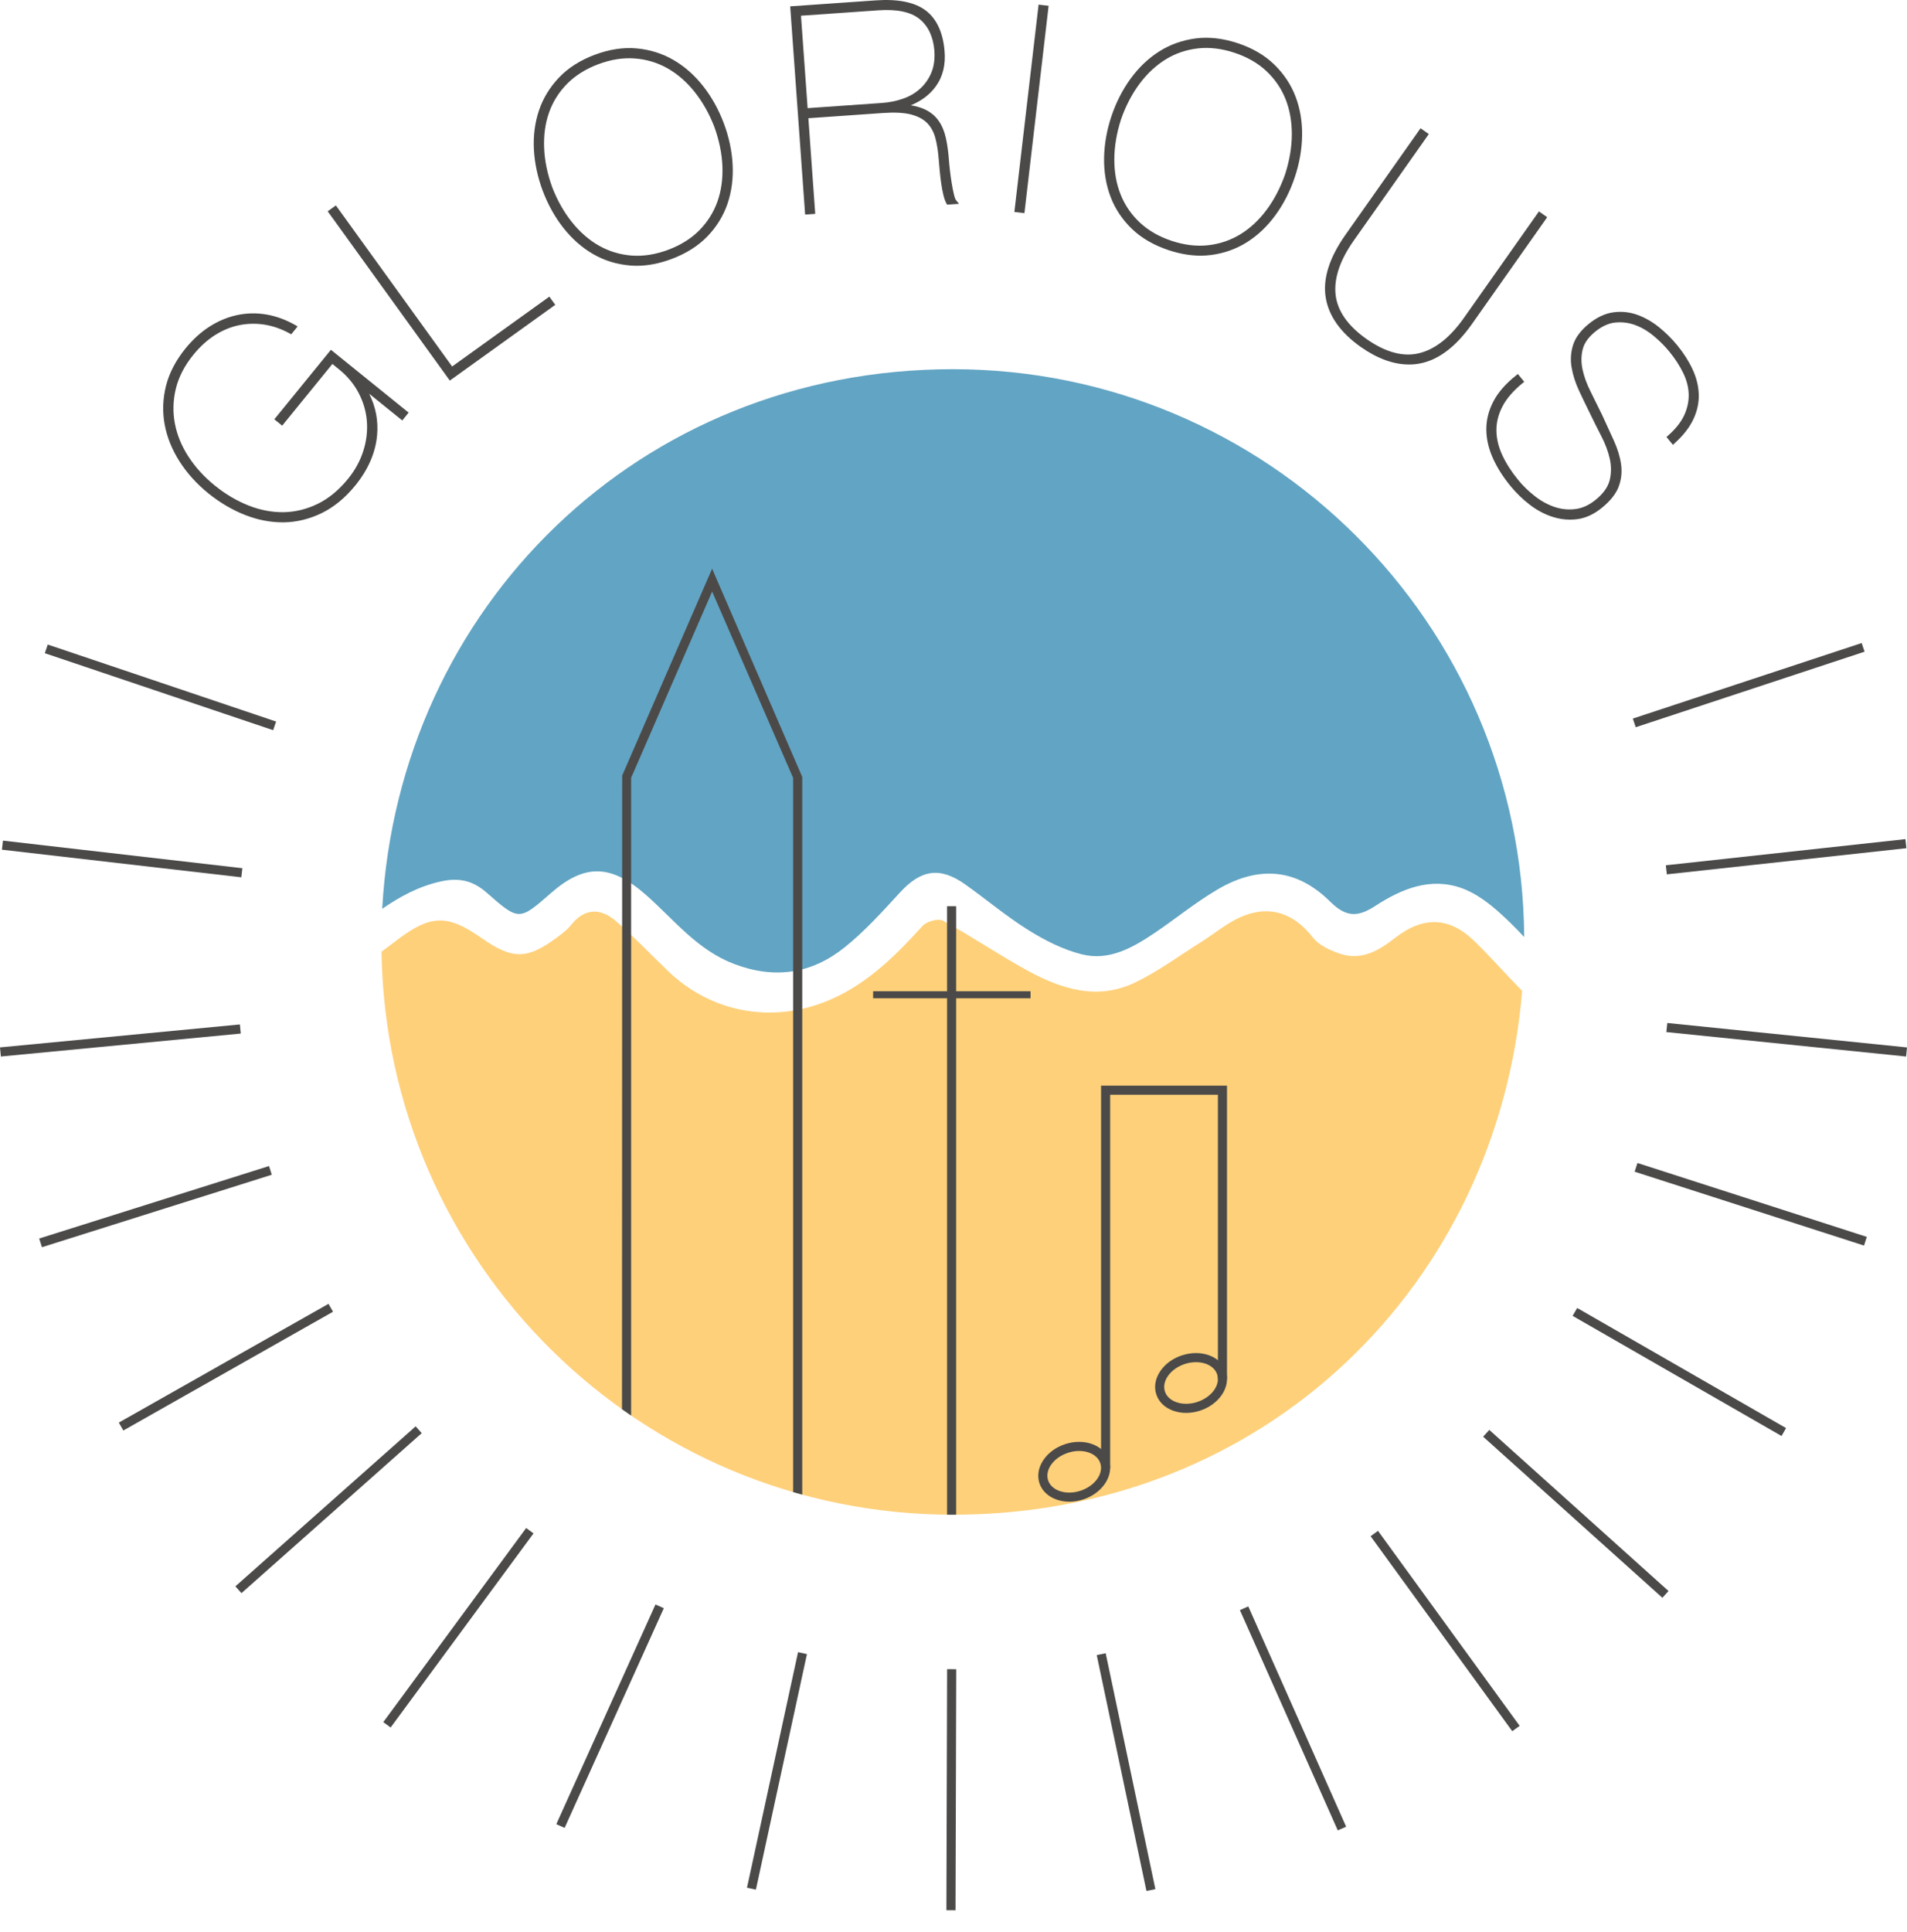 <svg width="79" height="80" viewBox="0 0 79 80" fill="none" xmlns="http://www.w3.org/2000/svg">
<g clip-path="url(#clip0_0_3)">
<path d="M18.259 36.504C19.011 36.337 19.589 36.465 20.165 36.972C21.5 38.148 21.514 38.131 22.819 36.989C24.224 35.758 25.313 35.788 26.762 37.063C27.923 38.085 28.879 39.342 30.415 39.923C32.099 40.561 33.623 40.327 34.983 39.239C35.822 38.567 36.555 37.753 37.287 36.957C38.152 36.016 38.935 35.883 39.981 36.624C40.865 37.25 41.697 37.956 42.615 38.527C43.299 38.952 44.052 39.334 44.827 39.525C45.958 39.805 46.938 39.24 47.85 38.624C48.72 38.037 49.537 37.364 50.44 36.835C52.16 35.827 53.721 35.971 55.104 37.34C55.76 37.99 56.246 37.992 56.972 37.519C58.053 36.815 59.253 36.313 60.559 36.783C61.152 36.997 61.703 37.419 62.178 37.85C62.514 38.153 62.832 38.476 63.142 38.807C63.056 25.805 52.493 15.29 39.47 15.29C26.448 15.29 16.523 25.18 15.834 37.637C16.566 37.133 17.344 36.707 18.259 36.504Z" fill="#62A4C3"/>
<path d="M61.089 38.984C60.042 37.965 58.964 37.927 57.783 38.85C57.09 39.393 56.368 39.799 55.475 39.485C55.08 39.346 54.633 39.141 54.389 38.827C53.597 37.81 52.577 37.45 51.377 37.987C50.809 38.242 50.317 38.661 49.784 38.996C48.869 39.571 47.99 40.222 47.023 40.689C45.459 41.443 43.95 40.957 42.537 40.18C41.36 39.532 40.244 38.773 39.065 38.128C38.872 38.022 38.388 38.158 38.219 38.345C37.137 39.536 36.021 40.657 34.524 41.343C32.164 42.425 29.53 42.006 27.665 40.205C26.953 39.519 26.269 38.801 25.524 38.153C24.88 37.594 24.22 37.594 23.645 38.321C23.498 38.507 23.297 38.656 23.105 38.8C21.841 39.745 21.235 39.751 19.941 38.842C18.531 37.852 17.832 37.878 16.433 38.941C16.226 39.098 16.018 39.261 15.805 39.412C15.996 52.322 26.515 62.73 39.471 62.73C52.426 62.73 62.049 53.184 63.057 41.037C62.392 40.362 61.768 39.645 61.089 38.985" fill="#FED07A"/>
<path d="M11.704 21.632C11.191 21.632 10.67 21.53 10.155 21.328C9.624 21.12 9.112 20.819 8.632 20.432C8.149 20.041 7.746 19.595 7.435 19.106C7.124 18.616 6.917 18.102 6.821 17.578C6.724 17.052 6.743 16.514 6.877 15.979C7.013 15.443 7.285 14.921 7.686 14.428C7.992 14.053 8.331 13.746 8.695 13.516C9.059 13.286 9.445 13.127 9.84 13.045C10.236 12.963 10.64 12.956 11.043 13.026C11.445 13.095 11.847 13.243 12.237 13.465L12.33 13.518L12.065 13.845L11.999 13.808C11.657 13.621 11.304 13.498 10.95 13.443C10.597 13.389 10.243 13.397 9.898 13.469C9.555 13.54 9.22 13.679 8.902 13.881C8.585 14.083 8.285 14.355 8.012 14.691C7.647 15.139 7.402 15.612 7.285 16.095C7.168 16.58 7.154 17.064 7.244 17.536C7.333 18.01 7.522 18.472 7.806 18.909C8.091 19.35 8.458 19.752 8.897 20.106C9.338 20.463 9.807 20.741 10.292 20.933C10.774 21.125 11.263 21.217 11.745 21.212C12.225 21.205 12.699 21.09 13.154 20.87C13.61 20.65 14.037 20.299 14.422 19.825C14.708 19.474 14.919 19.088 15.049 18.679C15.18 18.271 15.23 17.859 15.199 17.454C15.169 17.05 15.055 16.656 14.861 16.283C14.668 15.909 14.392 15.576 14.041 15.293L13.77 15.073L11.69 17.628L11.364 17.365L11.422 17.294L13.709 14.486L16.929 17.088L16.665 17.413L15.294 16.306C15.564 16.845 15.675 17.418 15.623 18.011C15.56 18.74 15.255 19.447 14.715 20.11C14.297 20.622 13.829 21.005 13.323 21.251C12.817 21.496 12.291 21.625 11.758 21.632L11.704 21.632V21.632Z" fill="#4B4A49"/>
<path d="M18.634 15.762L18.581 15.688L13.575 8.751L13.914 8.507L13.967 8.58L18.73 15.178L22.757 12.285L23.002 12.624L22.929 12.677L18.634 15.762Z" fill="#4B4A49"/>
<path d="M30.35 6.815C30.32 6.246 30.197 5.67 29.983 5.101C29.769 4.532 29.483 4.017 29.129 3.568C28.774 3.117 28.363 2.753 27.906 2.487C27.446 2.219 26.935 2.057 26.384 2.005C25.832 1.953 25.246 2.041 24.642 2.267C24.038 2.493 23.538 2.81 23.158 3.211C22.776 3.612 22.497 4.07 22.328 4.572C22.159 5.073 22.088 5.617 22.117 6.189C22.148 6.759 22.271 7.336 22.484 7.904C22.699 8.473 22.986 8.989 23.338 9.437C23.693 9.888 24.104 10.251 24.562 10.517C25.021 10.785 25.533 10.945 26.082 10.993C26.178 11.002 26.276 11.007 26.374 11.007C26.837 11.007 27.324 10.912 27.821 10.726C28.424 10.501 28.924 10.185 29.307 9.788C29.689 9.391 29.969 8.935 30.14 8.432C30.309 7.93 30.38 7.387 30.35 6.815M29.719 8.352C29.561 8.794 29.31 9.193 28.972 9.536C28.633 9.879 28.198 10.152 27.678 10.346C27.159 10.54 26.651 10.62 26.169 10.584C25.688 10.547 25.236 10.411 24.826 10.181C24.413 9.949 24.036 9.624 23.705 9.214C23.372 8.802 23.093 8.312 22.877 7.757C22.674 7.196 22.561 6.643 22.541 6.116C22.52 5.589 22.59 5.097 22.748 4.652C22.905 4.21 23.156 3.812 23.495 3.468C23.835 3.125 24.27 2.852 24.789 2.658C25.309 2.464 25.814 2.384 26.298 2.421C26.779 2.457 27.231 2.593 27.641 2.823C28.054 3.055 28.431 3.38 28.762 3.79C29.095 4.203 29.375 4.693 29.59 5.247C29.793 5.808 29.906 6.36 29.927 6.889C29.947 7.415 29.877 7.907 29.719 8.352Z" fill="#4B4A49"/>
<path d="M39.615 8.305C39.592 8.277 39.556 8.211 39.518 8.053C39.485 7.914 39.454 7.759 39.427 7.59C39.399 7.422 39.374 7.248 39.354 7.071C39.333 6.89 39.319 6.747 39.311 6.632C39.286 6.293 39.244 5.983 39.184 5.713C39.122 5.436 39.021 5.196 38.883 5C38.742 4.798 38.546 4.639 38.302 4.526C38.142 4.452 37.95 4.397 37.731 4.362C38.172 4.179 38.518 3.919 38.76 3.586C39.062 3.173 39.185 2.666 39.127 2.079C39.056 1.317 38.789 0.759 38.333 0.422C37.879 0.088 37.192 -0.048 36.289 0.015L32.735 0.263L33.347 8.796L33.354 8.886L33.772 8.857L33.488 4.896L36.588 4.679C37.068 4.646 37.457 4.667 37.744 4.742C38.026 4.816 38.25 4.935 38.409 5.096C38.568 5.258 38.683 5.468 38.75 5.72C38.819 5.986 38.867 6.291 38.89 6.626C38.9 6.761 38.913 6.913 38.93 7.083C38.945 7.247 38.965 7.417 38.99 7.588C39.013 7.751 39.042 7.909 39.078 8.06C39.115 8.215 39.157 8.335 39.207 8.425L39.235 8.476L39.73 8.441L39.615 8.305L39.615 8.305ZM36.534 4.264L33.457 4.479L33.182 0.651L36.378 0.428C37.154 0.372 37.734 0.494 38.094 0.788C38.453 1.081 38.658 1.518 38.707 2.087C38.733 2.443 38.69 2.754 38.581 3.012C38.471 3.272 38.316 3.494 38.116 3.673C37.918 3.854 37.68 3.993 37.41 4.087C37.136 4.183 36.841 4.243 36.534 4.264" fill="#4B4A49"/>
<path d="M42.438 8.827L42.022 8.779L42.032 8.689L43.025 0.192L43.44 0.24L43.43 0.33L42.438 8.827Z" fill="#4B4A49"/>
<path d="M53.673 4.007C53.485 3.511 53.189 3.064 52.794 2.678C52.399 2.291 51.888 1.992 51.275 1.789C50.664 1.586 50.076 1.52 49.525 1.592C48.976 1.665 48.47 1.846 48.022 2.13C47.573 2.414 47.175 2.793 46.838 3.255C46.502 3.716 46.234 4.242 46.041 4.818C45.849 5.394 45.747 5.975 45.738 6.545C45.729 7.115 45.819 7.656 46.007 8.152C46.195 8.649 46.492 9.094 46.889 9.477C47.286 9.859 47.797 10.156 48.409 10.359C48.865 10.511 49.312 10.588 49.735 10.588C49.877 10.588 50.019 10.579 50.156 10.562C50.703 10.494 51.209 10.314 51.659 10.03C52.106 9.747 52.504 9.369 52.841 8.905C53.178 8.443 53.446 7.917 53.638 7.342C53.831 6.765 53.933 6.183 53.942 5.615C53.951 5.042 53.86 4.501 53.673 4.007M53.241 7.208C53.045 7.77 52.784 8.271 52.466 8.696C52.149 9.119 51.785 9.458 51.382 9.704C50.979 9.949 50.533 10.101 50.054 10.156C49.572 10.21 49.062 10.149 48.536 9.974C48.01 9.799 47.566 9.543 47.214 9.212C46.863 8.882 46.597 8.493 46.424 8.056C46.249 7.62 46.161 7.131 46.162 6.602C46.163 6.075 46.256 5.519 46.438 4.95C46.633 4.389 46.894 3.889 47.212 3.463C47.528 3.042 47.893 2.703 48.297 2.456C48.698 2.21 49.145 2.058 49.626 2.004C50.107 1.95 50.616 2.011 51.142 2.186C51.669 2.36 52.113 2.616 52.465 2.947C52.815 3.277 53.081 3.666 53.255 4.103C53.429 4.54 53.516 5.029 53.516 5.557C53.515 6.085 53.422 6.641 53.241 7.208Z" fill="#4B4A49"/>
<path d="M58.365 15.095C57.73 15.095 57.063 14.853 56.381 14.375C55.534 13.78 55.041 13.086 54.918 12.314C54.794 11.543 55.069 10.672 55.736 9.726L58.848 5.311L59.191 5.552L59.139 5.626L56.079 9.967C55.507 10.777 55.255 11.531 55.329 12.207C55.404 12.878 55.837 13.496 56.615 14.043C57.394 14.59 58.123 14.787 58.78 14.63C59.443 14.472 60.069 13.981 60.641 13.17L63.753 8.755L64.095 8.996L64.043 9.07L60.983 13.412C60.317 14.357 59.589 14.91 58.818 15.054C58.67 15.082 58.518 15.096 58.365 15.096" fill="#4B4A49"/>
<path d="M65.038 21.52C64.799 21.52 64.559 21.483 64.326 21.408C63.993 21.302 63.673 21.133 63.375 20.904C63.08 20.678 62.811 20.418 62.577 20.132C62.265 19.752 62.018 19.362 61.844 18.973C61.666 18.578 61.575 18.178 61.573 17.785C61.571 17.39 61.669 16.998 61.867 16.621C62.063 16.246 62.38 15.883 62.81 15.544L62.879 15.488L63.144 15.811L63.074 15.868C62.692 16.18 62.413 16.503 62.244 16.828C62.074 17.151 61.989 17.485 61.991 17.821C61.993 18.157 62.074 18.5 62.23 18.84C62.388 19.184 62.611 19.532 62.892 19.875C63.097 20.126 63.334 20.355 63.595 20.556C63.852 20.756 64.126 20.904 64.409 20.998C64.689 21.091 64.978 21.119 65.269 21.081C65.556 21.045 65.837 20.915 66.104 20.697C66.418 20.442 66.612 20.17 66.682 19.889C66.753 19.604 66.755 19.307 66.688 19.005C66.619 18.697 66.503 18.384 66.342 18.073C66.169 17.739 66.017 17.433 65.875 17.138C65.715 16.816 65.561 16.497 65.418 16.19C65.266 15.866 65.162 15.542 65.107 15.226C65.05 14.904 65.071 14.587 65.168 14.283C65.267 13.977 65.484 13.685 65.815 13.415C66.151 13.14 66.497 12.979 66.84 12.934C67.18 12.889 67.513 12.924 67.831 13.039C68.144 13.152 68.445 13.324 68.726 13.55C69.004 13.776 69.256 14.025 69.475 14.291C69.745 14.62 69.96 14.957 70.116 15.293C70.274 15.633 70.361 15.979 70.373 16.322C70.386 16.668 70.312 17.016 70.153 17.357C69.995 17.696 69.733 18.034 69.373 18.358L69.302 18.422L69.036 18.097L69.102 18.039C69.417 17.762 69.643 17.475 69.774 17.188C69.904 16.902 69.965 16.61 69.956 16.32C69.947 16.03 69.87 15.735 69.726 15.441C69.581 15.142 69.386 14.845 69.15 14.556C68.968 14.334 68.753 14.119 68.512 13.917C68.275 13.718 68.018 13.566 67.748 13.465C67.481 13.365 67.201 13.329 66.92 13.357C66.641 13.383 66.358 13.512 66.08 13.739C65.802 13.966 65.629 14.21 65.566 14.466C65.499 14.728 65.497 15.006 65.557 15.292C65.619 15.585 65.729 15.89 65.885 16.201C66.045 16.521 66.207 16.85 66.371 17.186C66.544 17.56 66.706 17.912 66.856 18.245C67.008 18.582 67.109 18.91 67.154 19.221C67.2 19.538 67.168 19.849 67.059 20.145C66.95 20.444 66.715 20.741 66.36 21.03C66.036 21.295 65.696 21.453 65.35 21.499C65.247 21.513 65.142 21.52 65.038 21.52" fill="#4B4A49"/>
<path d="M67.762 30.117L67.642 29.759L77.122 26.631L77.242 26.989L67.762 30.117Z" fill="#4B4A49"/>
<path d="M69.051 36.21L69.01 35.834L69.1 35.825L78.934 34.752L78.975 35.128L78.885 35.137L69.051 36.21Z" fill="#4B4A49"/>
<path d="M78.962 43.754L78.91 43.749L69.031 42.742L69.07 42.366L69.122 42.371L79 43.378L78.962 43.754Z" fill="#4B4A49"/>
<path d="M77.219 51.584L77.133 51.556L67.717 48.524L67.833 48.164L67.919 48.191L77.335 51.224L77.219 51.584Z" fill="#4B4A49"/>
<path d="M73.802 59.47L73.724 59.425L65.148 54.495L65.337 54.169L65.415 54.213L73.991 59.143L73.802 59.47Z" fill="#4B4A49"/>
<path d="M68.867 66.17L61.441 59.499L61.696 59.218L69.121 65.89L68.867 66.17Z" fill="#4B4A49"/>
<path d="M62.648 71.695L62.594 71.622L56.779 63.62L57.085 63.398L57.138 63.471L62.954 71.474L62.648 71.695Z" fill="#4B4A49"/>
<path d="M55.42 75.803L55.398 75.755L51.365 66.681L51.712 66.528L51.749 66.61L55.766 75.65L55.42 75.803Z" fill="#4B4A49"/>
<path d="M47.493 78.312L47.475 78.223L45.434 68.544L45.804 68.467L45.823 68.555L47.863 78.235L47.493 78.312Z" fill="#4B4A49"/>
<path d="M39.584 79.111L39.206 79.109V79.019L39.235 69.126L39.613 69.128V69.219L39.584 79.111Z" fill="#4B4A49"/>
<path d="M31.314 78.257L30.945 78.178L33.06 68.422L33.429 68.502L31.314 78.257Z" fill="#4B4A49"/>
<path d="M23.39 75.7L23.046 75.545L23.083 75.463L27.154 66.448L27.5 66.602L27.462 66.685L23.39 75.7Z" fill="#4B4A49"/>
<path d="M16.183 71.542L15.877 71.319L15.932 71.246L21.798 63.28L22.102 63.504L22.048 63.577L16.183 71.542Z" fill="#4B4A49"/>
<path d="M10.003 65.978L9.751 65.696L9.819 65.636L17.219 59.07L17.471 59.353L17.402 59.413L10.003 65.978Z" fill="#4B4A49"/>
<path d="M5.109 59.243L4.922 58.915L13.609 53.996L13.796 54.324L5.109 59.243Z" fill="#4B4A49"/>
<path d="M1.738 51.652L1.624 51.292L11.145 48.29L11.259 48.65L1.738 51.652Z" fill="#4B4A49"/>
<path d="M0.037 43.754L0 43.377L0.091 43.368L9.938 42.426L9.974 42.803L9.885 42.812L0.037 43.754Z" fill="#4B4A49"/>
<path d="M9.997 36.332L9.907 36.322L0.08 35.189L0.122 34.813L0.213 34.824L10.04 35.956L9.997 36.332Z" fill="#4B4A49"/>
<path d="M11.316 30.239L11.231 30.211L1.857 27.052L1.978 26.694L2.064 26.722L11.438 29.882L11.316 30.239Z" fill="#4B4A49"/>
<path d="M50.782 56.805C50.68 56.49 50.428 56.247 50.074 56.123C49.736 56.004 49.343 56.007 48.968 56.129C48.587 56.252 48.266 56.486 48.064 56.787C47.857 57.094 47.799 57.434 47.9 57.744C48.002 58.059 48.254 58.301 48.609 58.426C48.774 58.484 48.952 58.514 49.137 58.514C49.323 58.514 49.524 58.482 49.714 58.42C50.094 58.296 50.415 58.062 50.618 57.762C50.825 57.455 50.883 57.115 50.783 56.805M49.597 58.061C49.301 58.158 48.993 58.161 48.734 58.07C48.493 57.985 48.324 57.828 48.259 57.627C48.118 57.193 48.489 56.682 49.086 56.487C49.238 56.437 49.392 56.413 49.545 56.413C49.689 56.413 49.824 56.435 49.949 56.478C50.189 56.563 50.358 56.721 50.424 56.922C50.565 57.356 50.194 57.866 49.597 58.061" fill="#4B4A49"/>
<path d="M45.942 60.483C45.84 60.167 45.588 59.925 45.233 59.8C44.896 59.682 44.503 59.684 44.127 59.806C43.747 59.93 43.426 60.164 43.224 60.465C43.017 60.772 42.959 61.111 43.059 61.421C43.162 61.736 43.414 61.979 43.768 62.103C43.933 62.161 44.111 62.191 44.296 62.191C44.482 62.191 44.683 62.16 44.874 62.098C45.254 61.974 45.575 61.74 45.778 61.439C45.984 61.132 46.043 60.792 45.942 60.483M44.757 61.739C44.459 61.836 44.153 61.839 43.894 61.748C43.653 61.663 43.484 61.505 43.419 61.305C43.277 60.87 43.648 60.359 44.245 60.165C44.397 60.115 44.552 60.09 44.705 60.09C44.848 60.09 44.984 60.112 45.108 60.156C45.349 60.241 45.517 60.398 45.583 60.6C45.724 61.033 45.353 61.544 44.757 61.739" fill="#4B4A49"/>
<path d="M39.61 37.529H39.233V62.73H39.61V37.529Z" fill="#4B4A49"/>
<path d="M42.691 41.052H36.17V41.342H42.691V41.052Z" fill="#4B4A49"/>
<path d="M45.99 60.803L45.613 60.585V44.961H50.83V57.112H50.453V45.338H45.99V60.803Z" fill="#4B4A49"/>
<path d="M33.234 61.899L32.856 61.793V32.214L29.501 24.498L26.145 32.214V58.624L25.767 58.361L25.775 32.118L25.783 32.099L29.501 23.551L29.583 23.743L33.234 32.175V61.899Z" fill="#4B4A49"/>
</g>
<defs>
<clipPath id="clip0_0_3">
<rect width="79" height="79.111" fill="white"/>
</clipPath>
</defs>
</svg>
